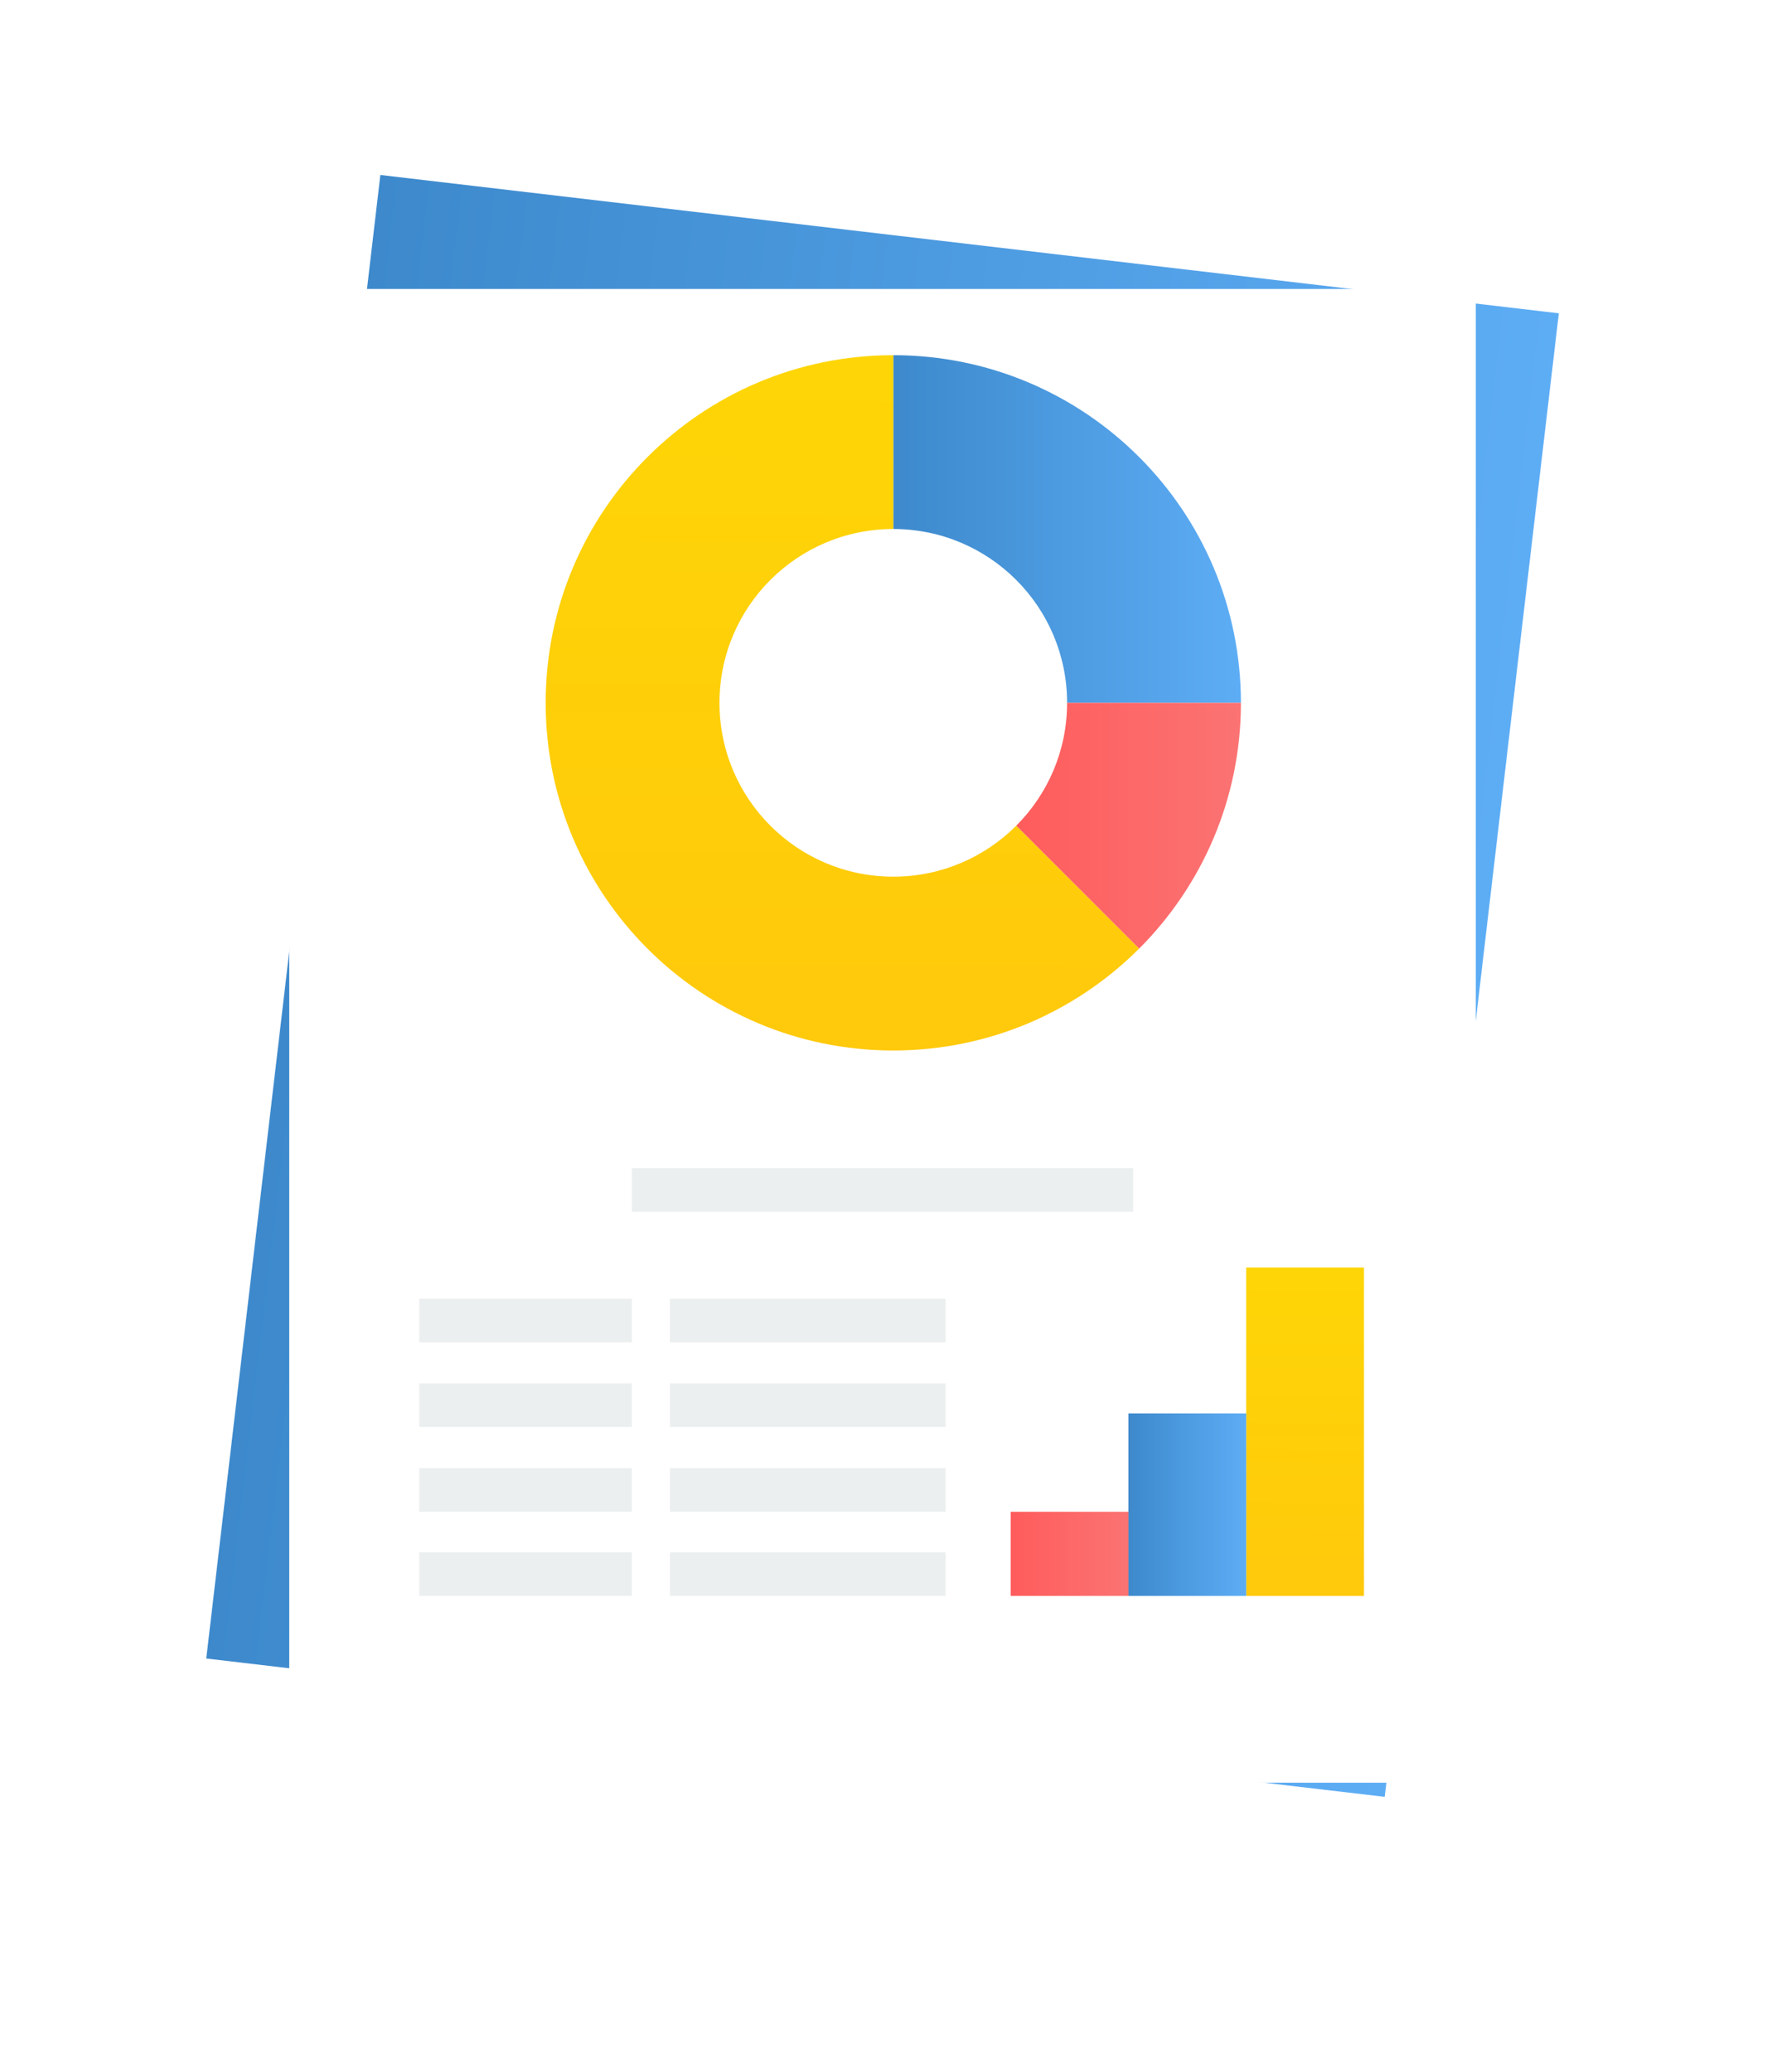 <?xml version="1.0" encoding="UTF-8"?>
<svg xmlns="http://www.w3.org/2000/svg" width="142" height="166" viewBox="0 0 142 166" fill="none">
  <rect x="30.48" y="14.021" width="95.085" height="119.69" transform="rotate(6.694 30.48 14.021)" fill="url(#paint0_linear)"></rect>
  <g filter="url(#filter0_d)">
    <rect x="23.18" y="19.155" width="95.085" height="119.69" fill="white"></rect>
  </g>
  <path d="M71.584 28.461V42.389C79.277 42.389 85.512 48.624 85.512 56.317H99.442C99.442 40.933 86.969 28.461 71.584 28.461Z" fill="url(#paint1_linear)"></path>
  <path d="M85.512 56.317C85.512 60.164 83.953 63.646 81.433 66.166L91.282 76.015C96.323 70.974 99.442 64.01 99.442 56.317H85.512Z" fill="url(#paint2_linear)"></path>
  <path d="M81.433 66.166C78.913 68.687 75.43 70.246 71.584 70.246C63.892 70.246 57.656 64.009 57.656 56.317C57.656 48.624 63.892 42.389 71.584 42.389V28.461C56.199 28.461 43.727 40.933 43.727 56.317C43.727 71.702 56.199 84.174 71.584 84.174C79.277 84.174 86.24 81.055 91.281 76.013L81.433 66.166Z" fill="url(#paint3_linear)"></path>
  <path d="M90.81 93.595H50.634V97.093H90.81V93.595Z" fill="#ECEFF0"></path>
  <path d="M50.634 104.058H33.595V107.556H50.634V104.058Z" fill="#ECEFF0"></path>
  <path d="M75.772 104.058H53.683V107.556H75.772V104.058Z" fill="#ECEFF0"></path>
  <path d="M50.634 110.849H33.595V114.347H50.634V110.849Z" fill="#ECEFF0"></path>
  <path d="M75.772 110.849H53.683V114.347H75.772V110.849Z" fill="#ECEFF0"></path>
  <path d="M50.634 117.639H33.595V121.137H50.634V117.639Z" fill="#ECEFF0"></path>
  <path d="M75.772 117.639H53.683V121.137H75.772V117.639Z" fill="#ECEFF0"></path>
  <path d="M50.634 124.383H33.595V127.881H50.634V124.383Z" fill="#ECEFF0"></path>
  <path d="M75.772 124.383H53.683V127.881H75.772V124.383Z" fill="#ECEFF0"></path>
  <rect x="99.866" y="101.571" width="9.437" height="26.31" fill="url(#paint4_linear)"></rect>
  <rect x="90.429" y="113.262" width="9.437" height="14.619" fill="url(#paint5_linear)"></rect>
  <rect x="80.992" y="121.137" width="9.437" height="6.743" fill="url(#paint6_linear)"></rect>
  <defs>
    <filter id="filter0_d" x="0.18" y="0.155" width="141.085" height="165.69" color-interpolation-filters="sRGB">
      <feFlood flood-opacity="0" result="BackgroundImageFix"></feFlood>
      <feColorMatrix in="SourceAlpha" type="matrix" values="0 0 0 0 0 0 0 0 0 0 0 0 0 0 0 0 0 0 127 0"></feColorMatrix>
      <feOffset dy="4"></feOffset>
      <feGaussianBlur stdDeviation="11.5"></feGaussianBlur>
      <feColorMatrix type="matrix" values="0 0 0 0 0.089 0 0 0 0 0.148 0 0 0 0 0.3 0 0 0 0.15 0"></feColorMatrix>
      <feBlend mode="normal" in2="BackgroundImageFix" result="effect1_dropShadow"></feBlend>
      <feBlend mode="normal" in="SourceGraphic" in2="effect1_dropShadow" result="shape"></feBlend>
    </filter>
    <linearGradient id="paint0_linear" x1="30.48" y1="50.026" x2="125.565" y2="50.026" gradientUnits="userSpaceOnUse">
      <stop stop-color="#3D89CC"></stop>
      <stop offset="1" stop-color="#5DADF5"></stop>
    </linearGradient>
    <linearGradient id="paint1_linear" x1="71.584" y1="36.84" x2="99.442" y2="36.84" gradientUnits="userSpaceOnUse">
      <stop stop-color="#3D89CC"></stop>
      <stop offset="1" stop-color="#5DADF5"></stop>
    </linearGradient>
    <linearGradient id="paint2_linear" x1="81.433" y1="76.015" x2="99.442" y2="76.015" gradientUnits="userSpaceOnUse">
      <stop stop-color="#FF5C5C"></stop>
      <stop offset="1" stop-color="#FB7373"></stop>
    </linearGradient>
    <linearGradient id="paint3_linear" x1="67.504" y1="28.461" x2="67.336" y2="84.174" gradientUnits="userSpaceOnUse">
      <stop offset="0.026" stop-color="#FED506"></stop>
      <stop offset="1" stop-color="#FFC90C"></stop>
    </linearGradient>
    <linearGradient id="paint4_linear" x1="104.584" y1="101.571" x2="104.395" y2="127.879" gradientUnits="userSpaceOnUse">
      <stop offset="0.026" stop-color="#FED506"></stop>
      <stop offset="1" stop-color="#FFC90C"></stop>
    </linearGradient>
    <linearGradient id="paint5_linear" x1="90.429" y1="117.66" x2="99.866" y2="117.66" gradientUnits="userSpaceOnUse">
      <stop stop-color="#3D89CC"></stop>
      <stop offset="1" stop-color="#5DADF5"></stop>
    </linearGradient>
    <linearGradient id="paint6_linear" x1="80.992" y1="127.881" x2="90.429" y2="127.881" gradientUnits="userSpaceOnUse">
      <stop stop-color="#FF5C5C"></stop>
      <stop offset="1" stop-color="#FB7373"></stop>
    </linearGradient>
  </defs>
</svg>
